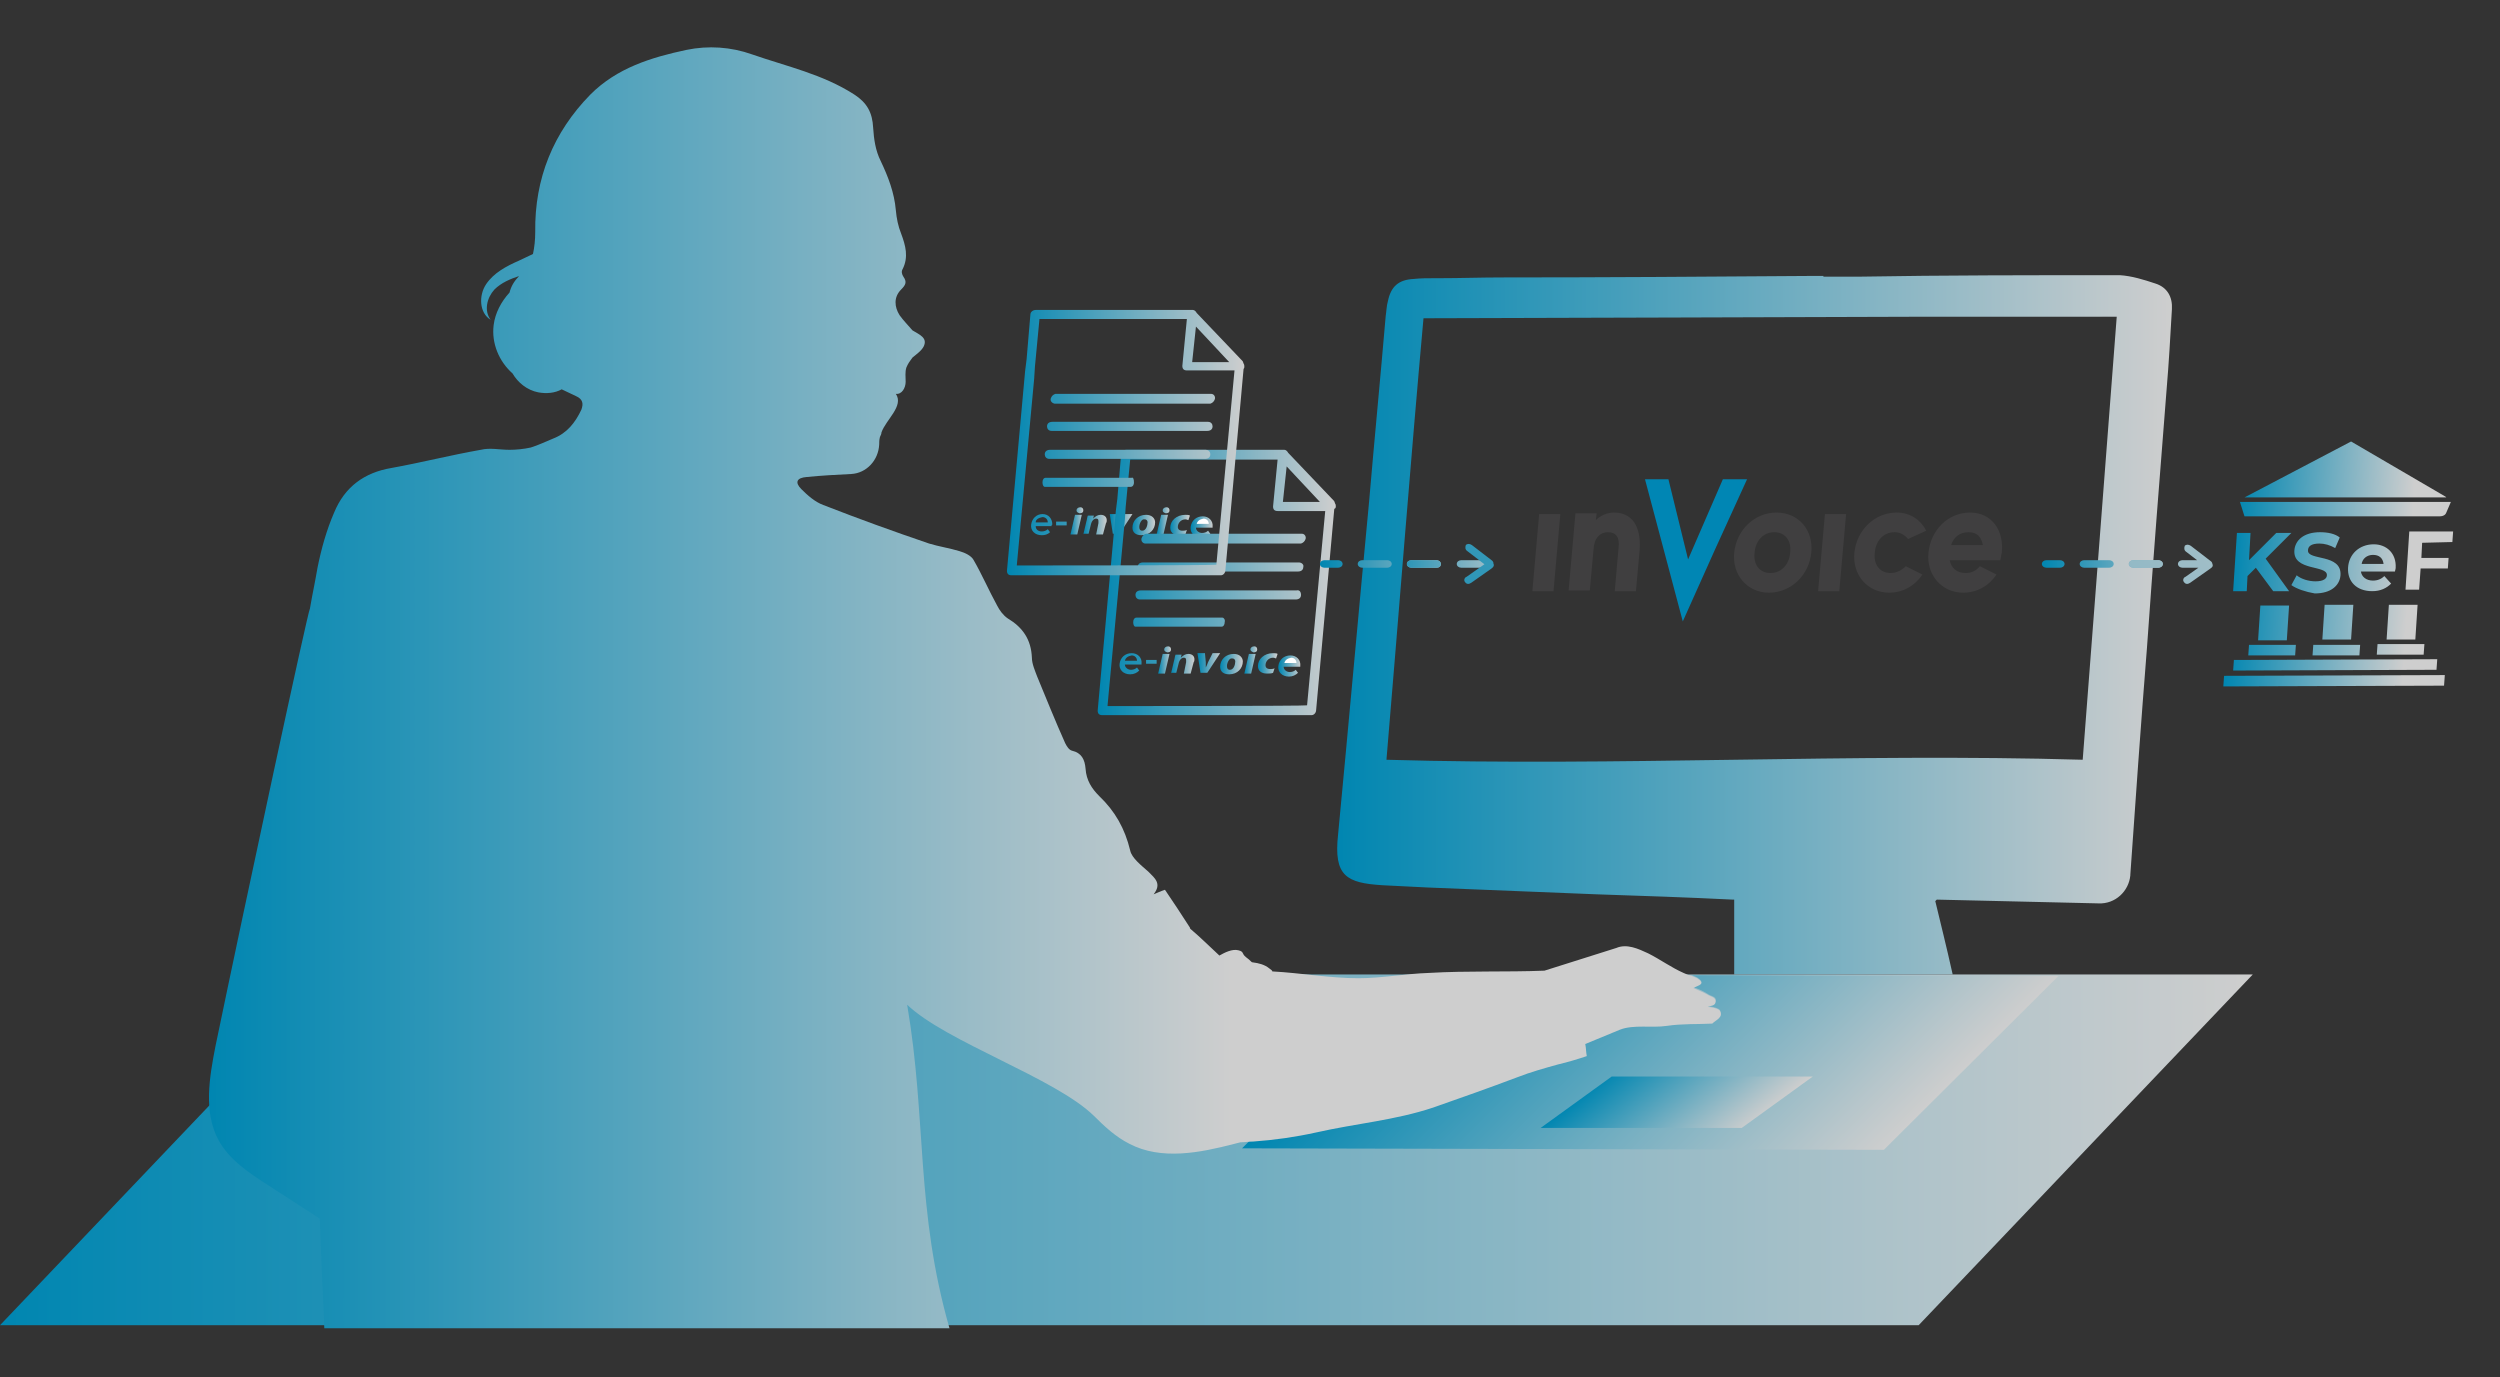 <svg xmlns="http://www.w3.org/2000/svg" xmlns:xlink="http://www.w3.org/1999/xlink" id="Warstwa_1" x="0px" y="0px" viewBox="0 0 330.7 182.2" style="enable-background:new 0 0 330.7 182.2;" xml:space="preserve"><rect x="0" y="0" width="330.7" height="182.2" fill="#333333" stroke="none"/><style type="text/css">	.st0{fill:url(#SVGID_1_);}	.st1{fill:url(#SVGID_00000175316819337389860550000013886357936220554143_);}	.st2{fill:url(#SVGID_00000061446576593606324740000013784649764456135297_);}	.st3{fill:url(#SVGID_00000012451360809803730730000003597893115318934449_);}	.st4{fill:url(#SVGID_00000082362754056578729870000006878111807378529440_);}	.st5{fill:url(#SVGID_00000180355826963968038630000004162748276760500619_);}	.st6{fill:url(#SVGID_00000044143829326768209890000004746270215085350313_);}	.st7{fill:url(#SVGID_00000132810284041651896550000004149020705874066073_);}	.st8{fill:url(#SVGID_00000032630891551210971630000000864244897202045090_);}	.st9{fill:none;}	.st10{fill:url(#SVGID_00000142860039784161221180000010323061815437195419_);}	.st11{fill:url(#SVGID_00000021816431040230266130000002630199137079901344_);}	.st12{fill:url(#SVGID_00000177478667334553357070000004027870824459122864_);}	.st13{fill:url(#SVGID_00000170253205720018782320000012428849884964945036_);}	.st14{fill:url(#SVGID_00000142169700858137643410000005576453469727880096_);}	.st15{fill:url(#SVGID_00000093867656073267504890000017780237579855131303_);}	.st16{fill:url(#SVGID_00000104705216350170561360000000493623637575152564_);}	.st17{fill:url(#SVGID_00000175318779379318182590000003320114114571144106_);}	.st18{fill:url(#SVGID_00000155828787534905130700000014727384969046318508_);}	.st19{fill:url(#SVGID_00000057148421626831119700000017396277471879191986_);}	.st20{fill:url(#SVGID_00000076603782824640635810000016406019211927072391_);}	.st21{fill:url(#SVGID_00000080200941152113976080000011440633483574313905_);}	.st22{fill:url(#SVGID_00000066480126397203260100000002734299223097448638_);}	.st23{fill:#403F40;}	.st24{fill:#0086B4;}	.st25{fill:url(#SVGID_00000008140548348709978810000011726516879617790392_);}	.st26{fill:url(#SVGID_00000179620368672776746890000013192824268699961472_);}	.st27{fill:url(#SVGID_00000008107183459878171070000017579125673418370706_);}	.st28{fill:url(#SVGID_00000177462434870033873620000001130200254791558310_);}	.st29{fill:url(#SVGID_00000134209938480313199940000007758447435006386366_);}	.st30{fill:url(#SVGID_00000037656987269007449290000004036844520037342377_);}	.st31{fill:url(#SVGID_00000034082586223842506300000018113391997401475201_);}	.st32{fill:url(#SVGID_00000033334981334404403800000014425680907587700397_);}	.st33{fill:url(#SVGID_00000052096142216489812170000005764366254153328820_);}	.st34{fill:url(#SVGID_00000046324037153433450890000009339669089916568765_);}</style><g>	<g id="a">		<g>			<linearGradient id="SVGID_1_" gradientUnits="userSpaceOnUse" x1="141.625" y1="68.884" x2="143.333" y2="68.884">				<stop offset="0" style="stop-color:#0086B1"></stop>				<stop offset="1" style="stop-color:#CECECE"></stop>			</linearGradient>			<path class="st0" d="M141.6,70.7l0.6-2.6h0.9l-0.6,2.6H141.6z M142.4,67.5c0-0.2,0.2-0.4,0.5-0.4c0.3,0,0.4,0.2,0.4,0.4    c0,0.3-0.2,0.4-0.5,0.4C142.5,67.8,142.4,67.7,142.4,67.5z"></path>							<linearGradient id="SVGID_00000085945331604908218290000017840334669332881538_" gradientUnits="userSpaceOnUse" x1="143.264" y1="69.406" x2="146.393" y2="69.406">				<stop offset="0" style="stop-color:#0086B1"></stop>				<stop offset="1" style="stop-color:#CECECE"></stop>			</linearGradient>			<path style="fill:url(#SVGID_00000085945331604908218290000017840334669332881538_);" d="M143.3,70.7l0.4-1.7    c0.1-0.3,0.1-0.6,0.2-0.8h0.8l-0.1,0.4h0c0.3-0.3,0.6-0.5,1-0.5c0.5,0,0.8,0.3,0.8,0.7c0,0.1,0,0.3-0.1,0.4l-0.4,1.5h-0.9    l0.3-1.5c0-0.1,0-0.2,0-0.3c0-0.2-0.1-0.3-0.3-0.3c-0.3,0-0.6,0.3-0.7,0.8l-0.3,1.2H143.3z"></path>							<linearGradient id="SVGID_00000046309986843155990700000016683234936088891778_" gradientUnits="userSpaceOnUse" x1="146.876" y1="69.433" x2="149.896" y2="69.433">				<stop offset="0" style="stop-color:#0086B1"></stop>				<stop offset="1" style="stop-color:#CECECE"></stop>			</linearGradient>			<path style="fill:url(#SVGID_00000046309986843155990700000016683234936088891778_);" d="M147.8,68.1l0.1,1.1c0,0.3,0,0.5,0,0.7    h0c0.1-0.2,0.2-0.4,0.3-0.7l0.6-1.2h1l-1.7,2.6h-0.9l-0.4-2.6H147.8z"></path>							<linearGradient id="SVGID_00000041285305660987981910000006125467305390036639_" gradientUnits="userSpaceOnUse" x1="149.772" y1="69.433" x2="152.8" y2="69.433">				<stop offset="0" style="stop-color:#0086B1"></stop>				<stop offset="1" style="stop-color:#CECECE"></stop>			</linearGradient>			<path style="fill:url(#SVGID_00000041285305660987981910000006125467305390036639_);" d="M152.8,69.1c0,0.9-0.7,1.7-1.8,1.7    c-0.8,0-1.2-0.4-1.2-1c0-0.9,0.7-1.7,1.8-1.7C152.4,68.1,152.8,68.6,152.8,69.1z M150.7,69.7c0,0.3,0.1,0.5,0.4,0.5    c0.5,0,0.7-0.7,0.7-1.1c0-0.2-0.1-0.4-0.4-0.4C151,68.6,150.7,69.3,150.7,69.7z"></path>							<linearGradient id="SVGID_00000040568567153834400190000004950910745366255276_" gradientUnits="userSpaceOnUse" x1="153.032" y1="68.884" x2="154.74" y2="68.884">				<stop offset="0" style="stop-color:#0086B1"></stop>				<stop offset="1" style="stop-color:#CECECE"></stop>			</linearGradient>			<path style="fill:url(#SVGID_00000040568567153834400190000004950910745366255276_);" d="M153,70.7l0.6-2.6h0.9l-0.6,2.6H153z     M153.8,67.5c0-0.2,0.2-0.4,0.5-0.4c0.3,0,0.4,0.2,0.4,0.4c0,0.3-0.2,0.4-0.5,0.4C153.9,67.8,153.8,67.7,153.8,67.5z"></path>							<linearGradient id="SVGID_00000061441199135302673250000000645391774507174325_" gradientUnits="userSpaceOnUse" x1="154.785" y1="69.432" x2="157.332" y2="69.432">				<stop offset="0" style="stop-color:#0086B1"></stop>				<stop offset="1" style="stop-color:#CECECE"></stop>			</linearGradient>			<path style="fill:url(#SVGID_00000061441199135302673250000000645391774507174325_);" d="M156.8,70.7c-0.2,0.1-0.5,0.1-0.8,0.1    c-0.8,0-1.2-0.4-1.2-1c0-0.9,0.8-1.7,2-1.7c0.2,0,0.5,0,0.6,0.1l-0.2,0.6c-0.1,0-0.2-0.1-0.4-0.1c-0.6,0-1,0.5-1,1    c0,0.3,0.2,0.5,0.6,0.5c0.2,0,0.4,0,0.6-0.1L156.8,70.7z"></path>							<linearGradient id="SVGID_00000086661263231267130270000014439931715294277287_" gradientUnits="userSpaceOnUse" x1="157.321" y1="69.338" x2="159.725" y2="69.338">				<stop offset="0" style="stop-color:#0086B1"></stop>				<stop offset="1" style="stop-color:#CECECE"></stop>			</linearGradient>			<path style="fill:url(#SVGID_00000086661263231267130270000014439931715294277287_);" d="M159.1,68.1 M157.3,69.7 M159.7,70.6     M158.8,70.2 M158.2,69.7 M159,68.6"></path>		</g>					<linearGradient id="SVGID_00000074399839359433283460000006392118232301104028_" gradientUnits="userSpaceOnUse" x1="157.572" y1="69.571" x2="160.448" y2="69.571">			<stop offset="0" style="stop-color:#0086B1"></stop>			<stop offset="1" style="stop-color:#CECECE"></stop>		</linearGradient>		<path style="fill:url(#SVGID_00000074399839359433283460000006392118232301104028_);" d="M160.4,69.8h-2.2c0,0.4,0.4,0.7,0.8,0.7   c0.3,0,0.6-0.1,0.8-0.3l0.3,0.4c-0.3,0.3-0.7,0.5-1.2,0.5c-0.9,0-1.5-0.6-1.4-1.4c0.1-0.8,0.7-1.4,1.6-1.4c0.8,0,1.4,0.6,1.3,1.4   C160.4,69.6,160.4,69.7,160.4,69.8z"></path>					<linearGradient id="SVGID_00000168089471795610649720000012718149261760396470_" gradientUnits="userSpaceOnUse" x1="158.25" y1="69.002" x2="159.838" y2="69.002">			<stop offset="0" style="stop-color:#0086B1"></stop>			<stop offset="0" style="stop-color:#FFFFFF"></stop>		</linearGradient>		<path style="fill:url(#SVGID_00000168089471795610649720000012718149261760396470_);" d="M158.3,69.3h1.6c0-0.4-0.3-0.7-0.7-0.7   C158.7,68.7,158.4,68.9,158.3,69.3z"></path>		<g>			<path class="st9" d="M256.1,119.1L256.1,119.1L256.1,119.1C256.2,119.1,256.1,119.1,256.1,119.1z"></path>			<path class="st9" d="M253.2,41.9L222,42c-10.7,0-21.5,0.1-32.2,0.1c-0.5,0-1,0-1.6,0c-1.6,18.8-3.2,37.5-4.9,56.3    c30.8,0.9,61.4,1.7,92.1,2.6c1.5-19.7,3-39.3,4.5-59.1l-7.6,0C266,41.9,259.6,41.9,253.2,41.9L253.2,41.9z"></path>			<path d="M189.8,42c10.7,0,21.5,0,32.2-0.1L188.2,42C188.8,42,189.3,42,189.8,42L189.8,42z"></path>			<path d="M253.2,41.9c6.4,0,12.8,0,19.2,0L253.2,41.9L253.2,41.9z"></path>			<path d="M277.8,41.9c-1.8,0-3.6,0-5.4,0l7.6,0C279,41.9,278.4,41.8,277.8,41.9L277.8,41.9z"></path>							<linearGradient id="SVGID_00000067914414429967833730000014092972113340166556_" gradientUnits="userSpaceOnUse" x1="176.887" y1="99.301" x2="287.265" y2="99.301" gradientTransform="matrix(1 0 0 -1 0 181.997)">				<stop offset="0" style="stop-color:#0086B1"></stop>				<stop offset="1" style="stop-color:#CECECE"></stop>			</linearGradient>			<path style="fill:url(#SVGID_00000067914414429967833730000014092972113340166556_);" d="M285.1,37.5c-1.5-0.5-3.1-1-4.7-1.1    c-11.5,0-23.1,0-34.6,0.2c-0.1,0-0.2,0-0.4,0l-4.2,0l0-0.1c-0.5,0-0.9,0-1.4,0c-13.7,0.1-27.4,0.2-41.2,0.2    c-2.7,0-5.4,0.1-8.1,0.1l-0.6,0l0,0c-1,0-2,0-2.9,0.1c-2,0.1-3,1-3.4,2.9c-0.2,0.7-0.2,1.4-0.3,2c-0.7,8.2-1.5,16.4-2.2,24.6    c-1.4,14.7-2.7,29.4-4.1,44c-0.6,5.5,1.1,6.4,5.9,6.7c2,0.1,4,0.2,6,0.3c7.4,0.3,14.9,0.6,22.3,0.9c6,0.2,12,0.4,18,0.7    c0.1,0,0.1,0,0.2,0v9.9h28.9c-0.8-3.6-1.7-7.2-2.3-9.7l0.2-0.2l0,0l0,0l21.4,0.5c2.2,0.1,4-1.6,4.2-3.7l0-0.1    c0.7-10,1.4-20,2.2-30c0.8-11.4,1.7-22.8,2.6-34.2c0.3-3.5,0.5-7.1,0.7-10.6C287.4,39.3,286.7,38,285.1,37.5z M275.5,100.5    c-30.7-0.9-61.3,0.9-92.1,0c1.6-18.9,3.2-39.6,4.9-58.4L222,42l31.2-0.1l19.2,0c1.8,0,3.6,0,5.4,0c0.6,0,1.3,0,2.2,0    C278.5,61.6,277,80.8,275.5,100.5z"></path>		</g>					<linearGradient id="SVGID_00000180347148836572930760000008385188071714943647_" gradientUnits="userSpaceOnUse" x1="0" y1="29.879" x2="298" y2="29.879" gradientTransform="matrix(1 0 0 -1 0 181.997)">			<stop offset="0" style="stop-color:#0086B1"></stop>			<stop offset="1" style="stop-color:#CECECE"></stop>		</linearGradient>		<polygon style="fill:url(#SVGID_00000180347148836572930760000008385188071714943647_);" points="298,128.9 44.2,128.9 0,175.3    253.8,175.3   "></polygon>					<linearGradient id="SVGID_00000115512528319251796270000004311058002518315650_" gradientUnits="userSpaceOnUse" x1="297.029" y1="46.734" x2="385.942" y2="46.734" gradientTransform="matrix(0.955 1.935772e-03 1.051 -1.045 -156.797 188.726)">			<stop offset="0" style="stop-color:#0086B1"></stop>			<stop offset="1" style="stop-color:#CECECE"></stop>		</linearGradient>		<path style="fill:url(#SVGID_00000115512528319251796270000004311058002518315650_);" d="M223.8,129c0.3,0.1,0.5,0.2,0.7,0.3   c1.2,0.8,0.2,0.9-0.5,1.3c0.7,0.2,1.5,0.6,2.1,1c0.4,0.2,1.1,0.3,0.8,1c-0.1,0.4-0.6,0.3-1,0.5c0.3,0,1.4,0.2,1.6,0.5   c0.5,0.9-0.5,1.3-1.1,1.3c-2,0.2-4,0.1-6,0.3c-2,0.3-4.3-0.3-6.2,0.5c-0.9,0.4-2.8,1.2-4.6,1.9c0,0.5,0.1,1.1,0.2,1.6   c-1.3,0.4-2.6,0.7-3.8,1.1c-1.8,0.5-3.6,1-5.4,1.7c-3.7,1.4-7.3,2.8-11.1,4c-5.1,1.8-10.2,2.2-15.5,3.3c-2.7,0.6-5.5,1-8.3,1.2   l-1.4,1.4l84.9,0.2l23.1-23L223.8,129L223.8,129z"></path>					<linearGradient id="SVGID_00000077306117660801552130000008429640404613088132_" gradientUnits="userSpaceOnUse" x1="341.396" y1="36.205" x2="368.969" y2="36.149" gradientTransform="matrix(1 0 1.218 -1 -177.497 181.997)">			<stop offset="0" style="stop-color:#0086B1"></stop>			<stop offset="1" style="stop-color:#CECECE"></stop>		</linearGradient>		<polygon style="fill:url(#SVGID_00000077306117660801552130000008429640404613088132_);" points="230.4,149.2 203.8,149.2    213.2,142.4 239.8,142.4   "></polygon>					<linearGradient id="SVGID_00000097491224745837816880000013639324892166092475_" gradientUnits="userSpaceOnUse" x1="27.59" y1="91.356" x2="227.671" y2="91.356" gradientTransform="matrix(1 0 0 -1 0 181.997)">			<stop offset="0" style="stop-color:#0086B1"></stop>			<stop offset="0.676" style="stop-color:#CECECE"></stop>		</linearGradient>		<path style="fill:url(#SVGID_00000097491224745837816880000013639324892166092475_);" d="M227.5,133.7c-0.2-0.3-1.2-0.5-1.6-0.5   c0.4-0.2,0.8-0.1,1-0.5c0.2-0.7-0.4-0.8-0.8-1c-0.7-0.4-1.4-0.7-2.1-1c0.7-0.4,1.7-0.5,0.5-1.3c-0.2-0.1-0.5-0.2-0.7-0.3   c-0.4-0.1-0.7-0.2-1.1-0.4c-1.6-0.7-3.1-1.8-4.7-2.6c-1.3-0.6-2.8-1.3-4.2-0.7l-9.5,3c-5,0.2-10.2,0-15.3,0.3   c-3.1,0.1-6.2,0.7-9.3,0.7c-3.8,0-7.6-0.7-11.4-0.9c0-0.1-0.1-0.2-0.4-0.4c-0.6-0.5-1.4-0.7-2.2-0.8c-0.2,0-0.2-0.2-0.9-0.7   c-0.6-0.5-0.2-0.7-1-0.9c-0.8-0.2-1.8,0.3-2.5,0.7c-1.3-1.2-2.5-2.4-3.8-3.5c-0.1-0.1-0.1-0.1-0.1-0.2c-1.1-1.7-2.2-3.4-3.3-5   c-0.6,0.2-1,0.4-1.5,0.6c1.1-1.4,0.2-2.1-0.7-3c-0.9-0.8-2.2-1.8-2.4-2.8c-0.7-2.9-2-5.2-4.1-7.2c-1-1-1.7-2.1-1.8-3.6   c-0.1-1.2-0.5-2.1-1.8-2.4c-0.4-0.1-0.7-0.6-0.9-1c-1.3-2.9-2.5-5.9-3.7-8.8c-0.3-0.8-0.7-1.7-0.7-2.5c-0.1-2.4-1.2-4-3.2-5.2   c-0.6-0.4-1.1-1.1-1.4-1.7c-1.1-2-2-4.1-3.1-6c-0.3-0.6-1.2-1-1.9-1.2c-1.3-0.4-2.7-0.6-4-1c-4.7-1.6-9.4-3.3-14-5.1   c-1.1-0.4-2.1-1.3-2.9-2.1c-0.9-0.9-0.6-1.5,0.7-1.6c2-0.2,3.9-0.3,5.9-0.4c2-0.1,3.6-1.8,3.7-3.9c0-0.3,0-0.6,0.1-1   c0.1-0.2,0.2-0.4,0.2-0.6c0.6-1.7,3-3.5,1.9-5.1c0.8,0.1,1.3-0.8,1.3-1.6c0-0.6-0.1-1.3,0.1-1.9c0.2-0.5,0.5-0.9,0.8-1.3l0,0   c0.6-0.5,1.2-0.9,1.5-1.5c0.5-1.1-0.5-1.5-1.5-2.1c-0.6-0.7-1.2-1.3-1.7-2c-0.7-1.1-0.8-2.4,0.2-3.4c0.6-0.6,0.8-1,0.3-1.7   c-0.2-0.3-0.3-0.7-0.1-1c0.8-1.6,0.4-3.1-0.2-4.7c-0.4-1-0.6-2-0.7-3.1c-0.2-2.3-1-4.4-2-6.5c-0.7-1.4-0.9-2.9-1-4.4   c-0.1-2-0.8-3.3-2.5-4.4c-4.2-2.7-8.9-3.7-13.5-5.3c-2.8-1-5.8-1.2-8.7-0.6c-4.7,1-9.2,2.4-12.7,5.9c-4.9,5-7.4,11.1-7.3,18.2   c0,1-0.1,2-0.3,2.9c-0.6,0.3-1.3,0.6-1.9,0.9c-1.6,0.7-3.3,1.6-4.3,3.1c-1,1.5-0.9,3.8,0.6,4.7c-0.9-1.2-0.5-2.9,0.5-4   c0.9-0.9,2.1-1.4,3.3-1.8c-0.1,0-0.1,0.1-0.1,0.1c-0.6,0.6-1,1.3-1.2,2.1c-1.1,1.2-1.9,2.7-2.1,4.3c-0.3,2.4,0.7,4.8,2.5,6.4   c0.7,1.2,1.9,2.2,3.4,2.5c1.1,0.2,2.2,0.1,3.1-0.4c0.6,0.3,1.3,0.6,1.9,0.9c0.9,0.4,1,1,0.7,1.8c-0.8,1.7-1.9,3.1-3.7,3.8   c-1,0.4-2,0.9-3,1.2c-0.9,0.2-1.9,0.3-2.8,0.3c-1.3,0-2.6-0.3-3.8,0c-4,0.7-7.9,1.7-11.8,2.4c-3.6,0.6-6.2,2.5-7.6,5.9   c-1,2.3-1.7,4.8-2.2,7.3c-0.3,1.8-0.7,3.6-1,5.4c-0.2,0-8.5,38.6-12.5,57.9c-0.8,4.1-1.6,8.7,0.4,12.4c1.4,2.6,4.1,4.4,6.6,6   c2.3,1.5,4.5,2.9,6.8,4.4c0.3,8.3,0.6,14,0.6,14.5h82.7c-4.5-15.7-3-27.5-5.6-42.8c5.1,4.9,19.6,9.7,24.7,14.7   c1.4,1.4,2.9,2.8,4.7,3.7c4.2,2.2,9.3,1.2,13.9,0c0.3-0.1,0.5-0.1,0.8-0.2c0.6,0,1.1-0.1,1.7-0.1c2.8-0.2,5.6-0.6,8.3-1.2   c5.3-1.2,10.4-1.6,15.5-3.3c3.7-1.3,7.4-2.6,11.1-4c1.8-0.7,3.6-1.2,5.4-1.7c1.3-0.3,2.6-0.7,3.8-1.1c-0.1-0.5-0.1-1.1-0.2-1.6   c1.7-0.7,3.6-1.5,4.6-1.9c1.8-0.7,4.2-0.2,6.2-0.5c2-0.3,4-0.2,6-0.3C227,134.9,228,134.6,227.5,133.7L227.5,133.7z"></path>					<linearGradient id="SVGID_00000060727505846987187820000002420333846454047135_" gradientUnits="userSpaceOnUse" x1="145.194" y1="104.898" x2="176.672" y2="104.898" gradientTransform="matrix(1 0 0 -1 0 181.997)">			<stop offset="0" style="stop-color:#0086B1"></stop>			<stop offset="1" style="stop-color:#CECECE"></stop>		</linearGradient>		<path style="fill:url(#SVGID_00000060727505846987187820000002420333846454047135_);" d="M176.7,67c0-0.1,0-0.3-0.1-0.4   c0-0.1-0.1-0.2-0.1-0.3l-6.1-6.4c-0.1-0.2-0.3-0.4-0.5-0.4c0,0,0,0,0,0c0,0,0,0,0,0H149c-0.4,0-0.7,0.3-0.7,0.6l-0.5,5.9l-0.2,1.6   L145.2,94c0,0.4,0.2,0.6,0.6,0.6h27.7c0.3,0,0.6-0.3,0.6-0.7l2.4-26.6C176.6,67.3,176.7,67.2,176.7,67L176.7,67z M170.2,61.7   l4.4,4.7h-4.9L170.2,61.7L170.2,61.7z M146.5,93.4l2.3-24.7l0.1-1.6l0.6-6.3H169l-0.6,6.2v0c0,0.4,0.2,0.6,0.6,0.6h6.3l-2.4,25.7   C172.9,93.4,146.5,93.4,146.5,93.4z M172.4,75c0,0.4-0.3,0.6-0.7,0.6h-20.6c-0.4,0-0.6-0.3-0.6-0.6c0-0.4,0.3-0.6,0.7-0.6h20.6   C172.2,74.4,172.5,74.7,172.4,75L172.4,75z M151,71.2c0.1-0.3,0.3-0.5,0.6-0.6h20.6c0.4,0,0.6,0.4,0.5,0.7   c-0.1,0.3-0.3,0.5-0.6,0.6h-20.6C151.2,71.9,150.9,71.6,151,71.2z M172.1,78.7c0,0.4-0.3,0.6-0.7,0.6h-20.6   c-0.4,0-0.6-0.3-0.6-0.6c0-0.4,0.3-0.6,0.7-0.6h20.6C171.9,78,172.1,78.3,172.1,78.7L172.1,78.7z M162,82.3c0,0.4-0.2,0.6-0.4,0.6   h-11.4c-0.2,0-0.3-0.3-0.3-0.6c0-0.4,0.2-0.6,0.4-0.6h11.4C161.9,81.7,162.1,82,162,82.3z M151,87.9h-2.2c0,0.4,0.4,0.7,0.8,0.7   c0.3,0,0.6-0.1,0.8-0.3l0.3,0.4c-0.3,0.3-0.7,0.5-1.2,0.5c-0.9,0-1.5-0.6-1.4-1.4c0.1-0.8,0.7-1.4,1.6-1.4c0.8,0,1.4,0.6,1.3,1.4   C151,87.7,151,87.8,151,87.9z M148.8,87.4h1.6c0-0.4-0.3-0.7-0.7-0.7C149.2,86.8,148.9,87,148.8,87.4z M151.6,87.3h1.4l0,0.5h-1.4   L151.6,87.3z"></path>					<linearGradient id="SVGID_00000016755776553587488330000001122359509629996223_" gradientUnits="userSpaceOnUse" x1="133.163" y1="123.468" x2="164.641" y2="123.468" gradientTransform="matrix(1 0 0 -1 0 181.997)">			<stop offset="0" style="stop-color:#0086B1"></stop>			<stop offset="1" style="stop-color:#CECECE"></stop>		</linearGradient>		<path style="fill:url(#SVGID_00000016755776553587488330000001122359509629996223_);" d="M164.6,48.5c0-0.1,0-0.3-0.1-0.4   c0-0.1-0.1-0.2-0.1-0.3l-6.1-6.4c-0.1-0.2-0.3-0.4-0.5-0.4c0,0,0,0,0,0c0,0,0,0,0,0H137c-0.4,0-0.7,0.3-0.7,0.6l-0.5,5.9l-0.2,1.6   l-2.4,26.4c0,0.4,0.2,0.6,0.6,0.6h27.7c0.3,0,0.6-0.3,0.6-0.7l2.4-26.6C164.6,48.7,164.6,48.6,164.6,48.5L164.6,48.5z M158.2,43.2   l4.4,4.7h-4.9L158.2,43.2L158.2,43.2z M134.5,74.8l2.3-24.7l0.1-1.6l0.6-6.3H157l-0.6,6.2v0c0,0.4,0.2,0.6,0.6,0.6h6.3l-2.4,25.7   C160.9,74.8,134.5,74.8,134.5,74.8z M160.4,56.4c0,0.4-0.3,0.6-0.7,0.6h-20.6c-0.4,0-0.6-0.3-0.6-0.6c0-0.4,0.3-0.6,0.7-0.6h20.6   C160.2,55.8,160.4,56.1,160.4,56.4L160.4,56.4z M139,52.7c0.1-0.3,0.3-0.5,0.6-0.6h20.6c0.4,0,0.6,0.4,0.5,0.7   c-0.1,0.3-0.3,0.5-0.6,0.6h-20.6C139.1,53.3,138.9,53,139,52.7z M160.1,60.1c0,0.4-0.3,0.6-0.7,0.6h-20.6c-0.4,0-0.6-0.3-0.6-0.6   c0-0.4,0.3-0.6,0.7-0.6h20.6C159.8,59.5,160.1,59.7,160.1,60.1L160.1,60.1z M150,63.8c0,0.4-0.2,0.6-0.4,0.6h-11.4   c-0.2,0-0.3-0.3-0.3-0.6c0-0.4,0.2-0.6,0.4-0.6h11.4C149.9,63.1,150,63.4,150,63.8z M139.1,69.6h-2.1c0,0.4,0.3,0.7,0.8,0.7   c0.3,0,0.6-0.1,0.8-0.3l0.3,0.4c-0.3,0.3-0.7,0.4-1.1,0.4c-0.9,0-1.5-0.6-1.4-1.4c0.1-0.8,0.7-1.4,1.5-1.4c0.8,0,1.3,0.6,1.3,1.4   C139.1,69.4,139.1,69.5,139.1,69.6L139.1,69.6z M137,69.1h1.6c0-0.4-0.3-0.7-0.7-0.7C137.4,68.5,137,68.7,137,69.1L137,69.1z    M139.7,69h1.4l0,0.5h-1.4L139.7,69z"></path>		<g>							<linearGradient id="SVGID_00000062170203178225758330000012612882311286829720_" gradientUnits="userSpaceOnUse" x1="174.645" y1="107.402" x2="197.377" y2="107.402" gradientTransform="matrix(1 0 0 -1 0 181.997)">				<stop offset="0" style="stop-color:#0086B1"></stop>				<stop offset="1" style="stop-color:#CECECE"></stop>			</linearGradient>			<path style="fill:url(#SVGID_00000062170203178225758330000012612882311286829720_);" d="M177,75.1h-1.8c-0.3,0-0.6-0.2-0.6-0.5    s0.3-0.5,0.6-0.5h1.8c0.3,0,0.6,0.2,0.6,0.5S177.3,75.1,177,75.1z"></path>							<linearGradient id="SVGID_00000067203976064543581640000007394923235508360326_" gradientUnits="userSpaceOnUse" x1="175.296" y1="107.402" x2="195.083" y2="107.402" gradientTransform="matrix(1 0 0 -1 0 181.997)">				<stop offset="0" style="stop-color:#0086B1"></stop>				<stop offset="1" style="stop-color:#CECECE"></stop>			</linearGradient>			<path style="fill:url(#SVGID_00000067203976064543581640000007394923235508360326_);" d="M190,75.1h-3.3c-0.3,0-0.6-0.2-0.6-0.5    s0.3-0.5,0.6-0.5h3.3c0.3,0,0.6,0.2,0.6,0.5S190.4,75.1,190,75.1z M183.5,75.1h-3.3c-0.3,0-0.6-0.2-0.6-0.5s0.3-0.5,0.6-0.5h3.3    c0.3,0,0.6,0.2,0.6,0.5S183.8,75.1,183.5,75.1z"></path>							<linearGradient id="SVGID_00000086681600410268841490000000906419289569918364_" gradientUnits="userSpaceOnUse" x1="181.824" y1="107.402" x2="201.612" y2="107.402" gradientTransform="matrix(1 0 0 -1 0 181.997)">				<stop offset="0" style="stop-color:#0086B1"></stop>				<stop offset="1" style="stop-color:#CECECE"></stop>			</linearGradient>			<path style="fill:url(#SVGID_00000086681600410268841490000000906419289569918364_);" d="M196.6,75.1h-3.3    c-0.3,0-0.6-0.2-0.6-0.5s0.3-0.5,0.6-0.5h3.3c0.3,0,0.6,0.2,0.6,0.5S196.9,75.1,196.6,75.1z M190,75.1h-3.3    c-0.3,0-0.6-0.2-0.6-0.5s0.3-0.5,0.6-0.5h3.3c0.3,0,0.6,0.2,0.6,0.5S190.4,75.1,190,75.1z"></path>		</g>		<g>							<linearGradient id="SVGID_00000149345398697829988420000017209005633924844474_" gradientUnits="userSpaceOnUse" x1="270.111" y1="107.402" x2="292.843" y2="107.402" gradientTransform="matrix(1 0 0 -1 0 181.997)">				<stop offset="0" style="stop-color:#0086B1"></stop>				<stop offset="1" style="stop-color:#CECECE"></stop>			</linearGradient>			<path style="fill:url(#SVGID_00000149345398697829988420000017209005633924844474_);" d="M272.5,75.1h-1.8    c-0.3,0-0.6-0.2-0.6-0.5s0.3-0.5,0.6-0.5h1.8c0.3,0,0.6,0.2,0.6,0.5S272.8,75.1,272.5,75.1z"></path>							<linearGradient id="SVGID_00000069366908244076471520000012514484220467777955_" gradientUnits="userSpaceOnUse" x1="270.761" y1="107.402" x2="290.549" y2="107.402" gradientTransform="matrix(1 0 0 -1 0 181.997)">				<stop offset="0" style="stop-color:#0086B1"></stop>				<stop offset="1" style="stop-color:#CECECE"></stop>			</linearGradient>			<path style="fill:url(#SVGID_00000069366908244076471520000012514484220467777955_);" d="M285.5,75.1h-3.3    c-0.3,0-0.6-0.2-0.6-0.5s0.3-0.5,0.6-0.5h3.3c0.3,0,0.6,0.2,0.6,0.5S285.8,75.1,285.5,75.1z M279,75.1h-3.3    c-0.3,0-0.6-0.2-0.6-0.5s0.3-0.5,0.6-0.5h3.3c0.3,0,0.6,0.2,0.6,0.5S279.3,75.1,279,75.1z"></path>							<linearGradient id="SVGID_00000039830759010201975900000007526710357566155156_" gradientUnits="userSpaceOnUse" x1="178.483" y1="46.736" x2="326.193" y2="46.736" gradientTransform="matrix(0.814 -0.581 0.581 0.814 9.915 182.649)">				<stop offset="0" style="stop-color:#0086B1"></stop>				<stop offset="1" style="stop-color:#CECECE"></stop>			</linearGradient>			<path style="fill:url(#SVGID_00000039830759010201975900000007526710357566155156_);" d="M292,75.1h-3.3c-0.3,0-0.6-0.2-0.6-0.5    s0.3-0.5,0.6-0.5h3.3c0.3,0,0.6,0.2,0.6,0.5S292.4,75.1,292,75.1z M285.5,75.1h-3.3c-0.3,0-0.6-0.2-0.6-0.5s0.3-0.5,0.6-0.5h3.3    c0.3,0,0.6,0.2,0.6,0.5S285.8,75.1,285.5,75.1z M291.8,75l-2.6-2c-0.3-0.2-0.3-0.5-0.2-0.8c0.2-0.2,0.5-0.2,0.8,0l2.6,2    c0.3,0.2,0.3,0.5,0.2,0.8C292.4,75.1,292,75.2,291.8,75z M292.4,75.2l-2.7,1.9c-0.3,0.2-0.6,0.2-0.8-0.1    c-0.2-0.2-0.1-0.6,0.2-0.7l2.7-1.9c0.3-0.2,0.6-0.2,0.8,0.1S292.7,75,292.4,75.2z M196.7,74.9l-2.6-2c-0.3-0.2-0.3-0.5-0.2-0.8    c0.2-0.2,0.5-0.2,0.8,0l2.6,2c0.3,0.2,0.3,0.5,0.2,0.8C197.3,75.1,196.9,75.1,196.7,74.9z M197.3,75.2l-2.7,1.9    c-0.3,0.2-0.6,0.2-0.8-0.1c-0.2-0.2-0.1-0.6,0.2-0.7l2.7-1.9c0.3-0.2,0.6-0.2,0.8,0.1C197.7,74.7,197.6,75,197.3,75.2z"></path>		</g>		<g>			<path class="st23" d="M260.4,70.4c1.2,0,1.7,0.7,1.9,1.7h-4.2C258.4,71.1,259.2,70.4,260.4,70.4L260.4,70.4z M264.6,74.1    c0.1-0.3,0.1-0.7,0.2-1c0.3-2.9-1.3-5.3-4.2-5.3c-2.9,0-5.2,2.3-5.5,5.3c-0.3,2.9,1.7,5.3,4.6,5.3c1.8,0,3.4-0.9,4.4-2.4    l-2.2-1.1c-0.5,0.6-1.1,0.9-1.9,0.9c-1.2,0-1.9-0.7-2.1-1.7L264.6,74.1L264.6,74.1z M250.1,75.8c-1.5,0-2.3-1.2-2.1-2.7    c0.1-1.5,1.1-2.7,2.6-2.7c0.8,0,1.4,0.4,1.8,0.9l2.4-1.1c-0.7-1.4-2.1-2.4-3.9-2.4c-2.9,0-5.3,2.3-5.6,5.3    c-0.3,2.9,1.7,5.3,4.6,5.3c1.8,0,3.4-0.9,4.4-2.4l-2.2-1.1C251.6,75.4,250.9,75.8,250.1,75.8L250.1,75.8L250.1,75.8z M240.5,78.2    h2.8l0.9-10.2h-2.8L240.5,78.2L240.5,78.2z M234.2,75.8c-1.5,0-2.3-1.2-2.1-2.7c0.1-1.5,1.1-2.7,2.6-2.7s2.3,1.2,2.1,2.7    C236.7,74.6,235.7,75.8,234.2,75.8L234.2,75.8z M235,67.8c-2.9,0-5.3,2.3-5.6,5.3c-0.3,2.9,1.7,5.3,4.6,5.3s5.3-2.3,5.6-5.3    C239.9,70.1,237.9,67.8,235,67.8L235,67.8z"></path>			<path class="st24" d="M227.9,63.4l-4.6,10.6l-2.6-10.6h-3.1l5,18.8c2.8-6.3,5.6-12.5,8.5-18.8H227.9z"></path>			<path class="st23" d="M213.5,67.8c-0.9,0-1.8,0.4-2.4,1l0.1-0.9h-2.8l-0.9,10.2h2.8l0.5-5.5c0.1-1.5,0.9-2.2,1.9-2.2    s1.6,0.6,1.4,2.1l-0.5,5.7h2.8l0.5-5.5C217.1,69.5,215.8,67.8,213.5,67.8C213.5,67.8,213.5,67.8,213.5,67.8z M202.7,78.2h2.8    l0.9-10.2h-2.8L202.7,78.2L202.7,78.2z"></path>		</g>					<linearGradient id="SVGID_00000059291349106423417030000011226456687251128239_" gradientUnits="userSpaceOnUse" x1="302.575" y1="107.402" x2="331.813" y2="107.402" gradientTransform="matrix(1 0 5.999053e-02 -1 -13.919 181.997)">			<stop offset="0" style="stop-color:#0086B1"></stop>			<stop offset="0.81" style="stop-color:#CECECE"></stop>		</linearGradient>		<path style="fill:url(#SVGID_00000059291349106423417030000011226456687251128239_);" d="M296.9,68.3l-0.6-1.9l27.9,0   c-0.2,0.5-0.4,0.9-0.6,1.4c-0.1,0.3-0.4,0.5-0.9,0.5c-8.5,0-16.9,0-25.4,0C297.3,68.3,296.9,68.3,296.9,68.3z M294.2,89.4   l-0.1,1.4l29.2-0.1l0.1-1.4L294.2,89.4z M295.4,88.7l26.9-0.1l0.1-1.4l-26.9,0.1L295.4,88.7z M299,80.1c-0.2,2.9-0.1,1.6-0.3,4.6   l3.8,0c0.2-3,0.1-1.6,0.3-4.6L299,80.1z M316,80c-0.2,2.9-0.1,1.6-0.3,4.6l3.8,0c0.2-2.9,0.1-1.6,0.3-4.6L316,80z M311,84.6   c0.2-3,0.1-1.6,0.3-4.6l-3.8,0c-0.2,2.9-0.1,1.6-0.3,4.6L311,84.6z M323.5,65.7L323.5,65.7L311,58.4l-14.1,7.4l26.7,0   C323.6,65.8,323.5,65.7,323.5,65.7z M305.9,86.7l6.2,0l0.1-1.4l-6.2,0L305.9,86.7z M314.4,86.6l6.2,0l0.1-1.4l-6.2,0L314.4,86.6z    M297.4,86.7l6.2,0l0.1-1.4l-6.2,0L297.4,86.7z M298.4,75.1l-1.1,1.1l-0.1,2h-1.8l0.5-7.7h1.8l-0.2,3.6l3.6-3.6h2l-3.4,3.4   l3.1,4.3h-2.1L298.4,75.1L298.4,75.1z M303.1,77.4l0.7-1.3c0.6,0.5,1.6,0.8,2.5,0.8c1.1,0,1.5-0.4,1.5-0.8   c0.1-1.4-4.5-0.5-4.3-3.3c0.1-1.3,1.2-2.4,3.4-2.4c1,0,2,0.2,2.6,0.7l-0.6,1.4c-0.7-0.4-1.4-0.6-2.1-0.6c-1.1,0-1.5,0.4-1.5,0.9   c-0.1,1.4,4.5,0.4,4.3,3.3c-0.1,1.3-1.2,2.4-3.4,2.4C305,78.3,303.8,77.9,303.1,77.4L303.1,77.4z M316.8,75.6h-4.5   c0.1,0.7,0.7,1.2,1.6,1.2c0.6,0,1.1-0.2,1.5-0.6l0.9,1c-0.6,0.6-1.4,1-2.5,1c-2.1,0-3.3-1.3-3.2-3.1c0.1-1.8,1.5-3.1,3.4-3.1   c1.7,0,3,1.2,2.9,3.1C316.9,75.3,316.8,75.5,316.8,75.6L316.8,75.6z M312.4,74.6h2.9c-0.1-0.8-0.6-1.2-1.4-1.2   C313.1,73.4,312.5,73.9,312.4,74.6L312.4,74.6z M320.4,71.8l-0.1,2h3.6l-0.1,1.4h-3.6l-0.2,2.8h-1.8l0.5-7.7h5.8l-0.1,1.4   L320.4,71.8L320.4,71.8z"></path>		<g>							<linearGradient id="SVGID_00000116205170181790827650000002162596850666833590_" gradientUnits="userSpaceOnUse" x1="153.234" y1="87.278" x2="154.942" y2="87.278">				<stop offset="0" style="stop-color:#0086B1"></stop>				<stop offset="1" style="stop-color:#CECECE"></stop>			</linearGradient>			<path style="fill:url(#SVGID_00000116205170181790827650000002162596850666833590_);" d="M153.2,89.1l0.6-2.6h0.9l-0.6,2.6H153.2    z M154,85.9c0-0.2,0.2-0.4,0.5-0.4c0.3,0,0.4,0.2,0.4,0.4c0,0.3-0.2,0.4-0.5,0.4C154.1,86.2,154,86.1,154,85.9z"></path>							<linearGradient id="SVGID_00000088837677303820069840000015521688469642422432_" gradientUnits="userSpaceOnUse" x1="154.873" y1="87.8" x2="158.003" y2="87.8">				<stop offset="0" style="stop-color:#0086B1"></stop>				<stop offset="1" style="stop-color:#CECECE"></stop>			</linearGradient>			<path style="fill:url(#SVGID_00000088837677303820069840000015521688469642422432_);" d="M154.9,89.1l0.4-1.7    c0.1-0.3,0.1-0.6,0.2-0.8h0.8l-0.1,0.4h0c0.3-0.3,0.6-0.5,1-0.5c0.5,0,0.8,0.3,0.8,0.7c0,0.1,0,0.3-0.1,0.4l-0.4,1.5h-0.9    l0.3-1.5c0-0.1,0-0.2,0-0.3c0-0.2-0.1-0.3-0.3-0.3c-0.3,0-0.6,0.3-0.7,0.8l-0.3,1.2H154.9z"></path>							<linearGradient id="SVGID_00000060722368337871476450000012120921790680947341_" gradientUnits="userSpaceOnUse" x1="158.485" y1="87.827" x2="161.505" y2="87.827">				<stop offset="0" style="stop-color:#0086B1"></stop>				<stop offset="1" style="stop-color:#CECECE"></stop>			</linearGradient>			<path style="fill:url(#SVGID_00000060722368337871476450000012120921790680947341_);" d="M159.4,86.5l0.1,1.1c0,0.3,0,0.5,0,0.7    h0c0.1-0.2,0.2-0.4,0.3-0.7l0.6-1.2h1l-1.7,2.6h-0.9l-0.4-2.6H159.4z"></path>							<linearGradient id="SVGID_00000150101466136020922940000003339625921613125567_" gradientUnits="userSpaceOnUse" x1="161.382" y1="87.827" x2="164.409" y2="87.827">				<stop offset="0" style="stop-color:#0086B1"></stop>				<stop offset="1" style="stop-color:#CECECE"></stop>			</linearGradient>			<path style="fill:url(#SVGID_00000150101466136020922940000003339625921613125567_);" d="M164.4,87.5c0,0.9-0.7,1.7-1.8,1.7    c-0.8,0-1.2-0.4-1.2-1c0-0.9,0.7-1.7,1.8-1.7C164,86.5,164.4,87,164.4,87.5z M162.3,88.1c0,0.3,0.1,0.5,0.4,0.5    c0.5,0,0.7-0.7,0.7-1.1c0-0.2-0.1-0.4-0.4-0.4C162.6,87,162.3,87.7,162.3,88.1z"></path>							<linearGradient id="SVGID_00000134968558972053805790000004547009207654536349_" gradientUnits="userSpaceOnUse" x1="164.641" y1="87.278" x2="166.349" y2="87.278">				<stop offset="0" style="stop-color:#0086B1"></stop>				<stop offset="1" style="stop-color:#CECECE"></stop>			</linearGradient>			<path style="fill:url(#SVGID_00000134968558972053805790000004547009207654536349_);" d="M164.6,89.1l0.6-2.6h0.9l-0.6,2.6H164.6    z M165.4,85.9c0-0.2,0.2-0.4,0.5-0.4c0.3,0,0.4,0.2,0.4,0.4c0,0.3-0.2,0.4-0.5,0.4C165.6,86.2,165.4,86.1,165.4,85.9z"></path>							<linearGradient id="SVGID_00000101818502167703710790000008091921600457580433_" gradientUnits="userSpaceOnUse" x1="166.394" y1="87.827" x2="168.941" y2="87.827">				<stop offset="0" style="stop-color:#0086B1"></stop>				<stop offset="1" style="stop-color:#CECECE"></stop>			</linearGradient>			<path style="fill:url(#SVGID_00000101818502167703710790000008091921600457580433_);" d="M168.4,89c-0.2,0.1-0.5,0.1-0.8,0.1    c-0.8,0-1.2-0.4-1.2-1c0-0.9,0.8-1.7,2-1.7c0.2,0,0.5,0,0.6,0.1l-0.2,0.6c-0.1,0-0.2-0.1-0.4-0.1c-0.6,0-1,0.5-1,1    c0,0.3,0.2,0.5,0.6,0.5c0.2,0,0.4,0,0.6-0.1L168.4,89z"></path>							<linearGradient id="SVGID_00000038413071472392231070000004796790418021702064_" gradientUnits="userSpaceOnUse" x1="168.93" y1="87.732" x2="171.334" y2="87.732">				<stop offset="0" style="stop-color:#0086B1"></stop>				<stop offset="1" style="stop-color:#CECECE"></stop>			</linearGradient>			<path style="fill:url(#SVGID_00000038413071472392231070000004796790418021702064_);" d="M170.7,86.5 M168.9,88.1 M171.3,89     M170.5,88.6 M169.8,88.1 M170.6,87"></path>		</g>					<linearGradient id="SVGID_00000152986428379340600780000016164391121001353129_" gradientUnits="userSpaceOnUse" x1="169.182" y1="87.966" x2="172.058" y2="87.966">			<stop offset="0" style="stop-color:#0086B1"></stop>			<stop offset="1" style="stop-color:#CECECE"></stop>		</linearGradient>		<path style="fill:url(#SVGID_00000152986428379340600780000016164391121001353129_);" d="M172,88.2h-2.2c0,0.4,0.4,0.7,0.8,0.7   c0.3,0,0.6-0.1,0.8-0.3l0.3,0.4c-0.3,0.3-0.7,0.5-1.2,0.5c-0.9,0-1.5-0.6-1.4-1.4c0.1-0.8,0.7-1.4,1.6-1.4c0.8,0,1.4,0.6,1.3,1.4   C172,88,172,88.1,172,88.2z"></path>					<linearGradient id="SVGID_00000177464342946749049360000011328990407616459406_" gradientUnits="userSpaceOnUse" x1="169.859" y1="87.397" x2="171.447" y2="87.397">			<stop offset="0" style="stop-color:#0086B1"></stop>			<stop offset="0" style="stop-color:#FFFFFF"></stop>		</linearGradient>		<path style="fill:url(#SVGID_00000177464342946749049360000011328990407616459406_);" d="M169.9,87.7h1.6c0-0.4-0.3-0.7-0.7-0.7   C170.3,87.1,170,87.3,169.9,87.7z"></path>	</g></g></svg>